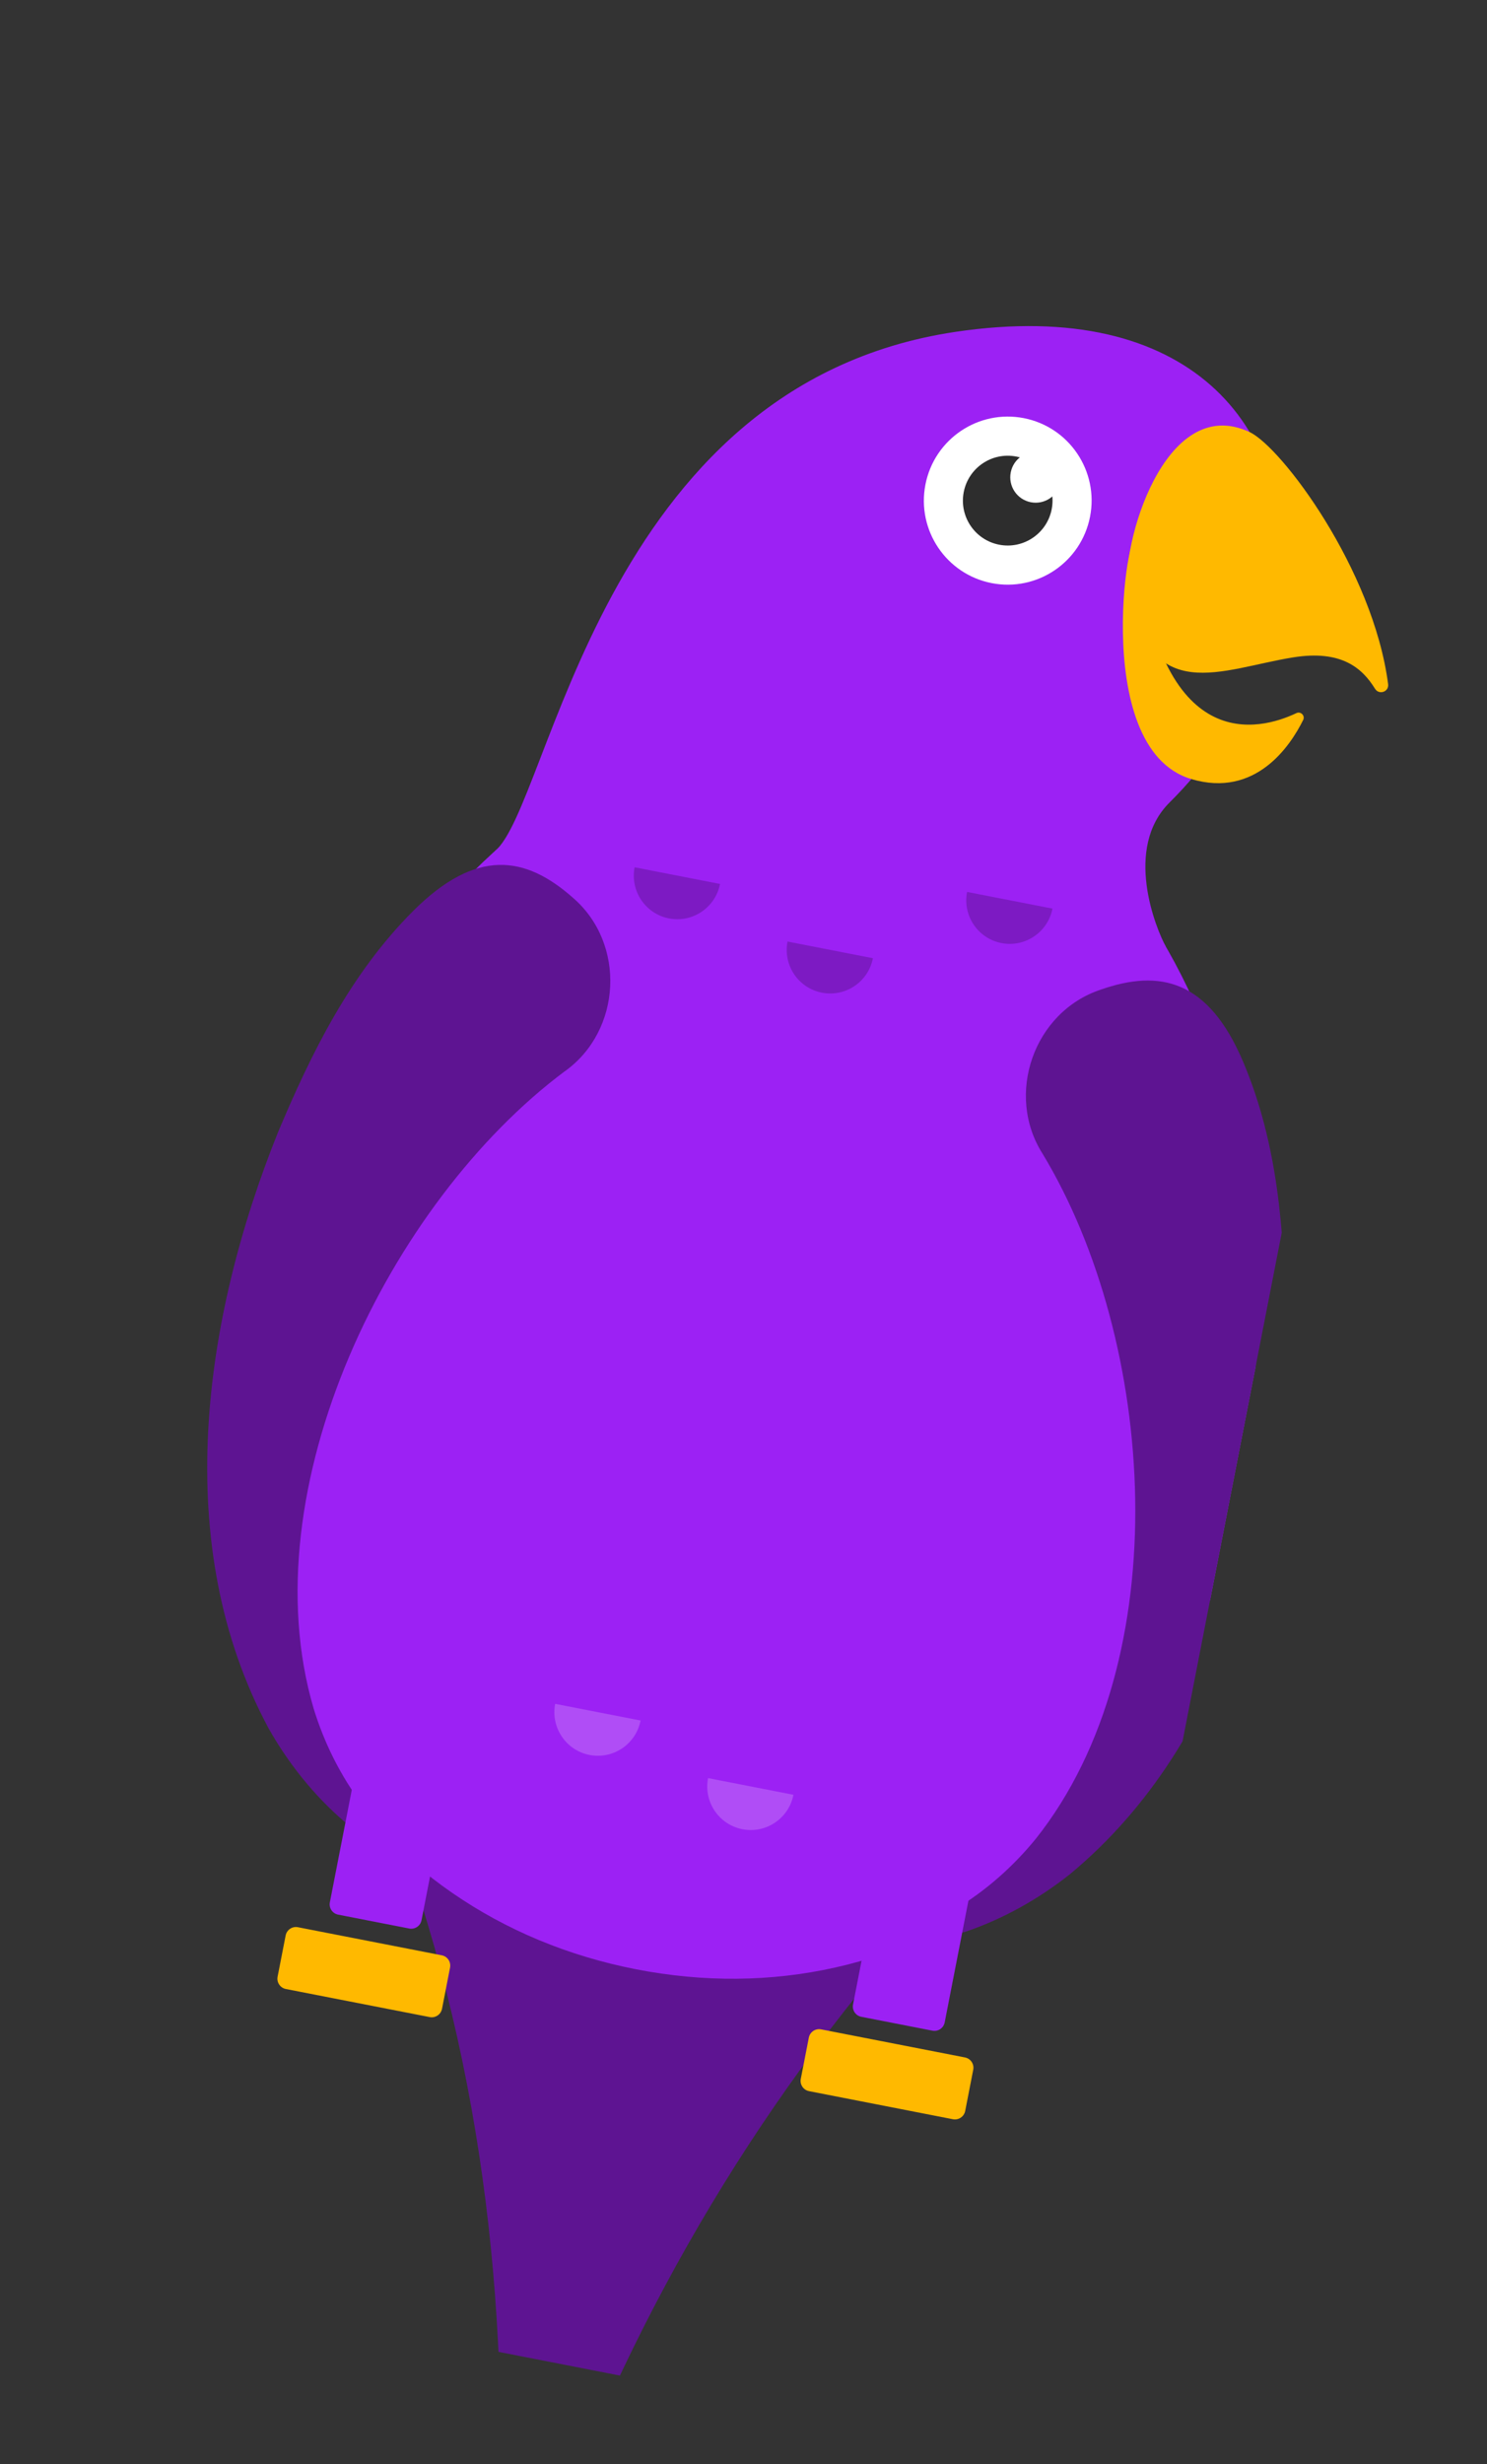 <svg width="157" height="260" viewBox="0 0 157 260" fill="none" xmlns="http://www.w3.org/2000/svg">
<rect x="0" y="0" width="157" height="260" fill="#333333" stroke="none"/>
<g clip-path="url(#clip0_857_2431)">
<path d="M58.029 268.38C67.272 243.321 80.678 220.587 99.001 200.588L40.328 189.141C50.118 213.688 53.691 239.905 52.73 267.346C52.619 270.454 56.947 271.298 58.024 268.379L58.029 268.38Z" fill="#5E1492"/>
<path d="M130.968 156.774C123.427 195.429 95.805 213.382 67.147 207.79C38.489 202.199 19.636 175.183 27.179 136.524C34.721 97.869 64.07 71.061 92.728 76.652C121.386 82.244 138.506 118.113 130.963 156.773L130.968 156.774Z" fill="#9C21F4"/>
<path d="M52.228 89.825C58.125 85.088 63.272 40.642 100.853 35.02C125.754 31.295 136.446 45.157 135.149 60.808C134.879 64.099 120.76 63.758 120.76 63.758C120.76 63.758 120.463 69.323 122.824 73.297C124.523 76.161 129.296 77.532 128.579 78.582C127.115 80.716 125.414 82.764 123.488 84.672C118.601 89.516 122.031 97.968 123.097 99.896" fill="#9C21F4"/>
<path d="M120.056 57.548C119.539 52.575 114.669 78.92 125.786 82.206C132.558 84.209 136.216 78.737 137.588 75.976C137.819 75.513 137.335 75.024 136.868 75.249C133.052 77.059 122.38 79.979 120.056 57.548Z" fill="#FFB900"/>
<path d="M131.938 45.592C135.307 47.174 144.984 60.087 146.559 72.187C146.666 72.998 145.603 73.365 145.175 72.673C143.836 70.505 141.639 68.543 136.523 69.366C128.878 70.598 121.423 74.609 119.11 62.365C118.26 57.857 122.9 41.352 131.933 45.591L131.938 45.592Z" fill="#FFB900"/>
<path d="M104.7 61.528C109.5 62.465 114.151 59.327 115.089 54.52C116.027 49.714 112.896 45.058 108.097 44.121C103.297 43.185 98.646 46.322 97.708 51.129C96.77 55.936 99.901 60.592 104.7 61.528Z" fill="white"/>
<path d="M105.489 57.474C108.053 57.975 110.539 56.298 111.04 53.73C111.541 51.162 109.868 48.674 107.304 48.174C104.739 47.673 102.254 49.35 101.753 51.918C101.252 54.486 102.924 56.974 105.489 57.474Z" fill="#2D2D2D"/>
<path d="M59.61 113.051C41.139 126.851 26.273 157.038 33.117 180.289C34.22 183.871 35.913 187.315 38.238 190.408C38.671 190.988 38.556 191.806 37.975 192.246C37.474 192.622 36.788 192.584 36.336 192.191C33.178 189.471 30.476 186.118 28.371 182.392C17.939 163.014 21.419 139.172 29.372 119.423C32.909 111.022 37.014 102.738 43.599 96.144C50.283 89.451 55.478 90.301 60.469 94.71C66.114 99.544 65.655 108.766 59.609 113.057L59.61 113.051Z" fill="#5E1492"/>
<path d="M110.088 121.756C122.017 141.487 124.445 175.049 109.362 194.022C106.994 196.926 104.13 199.481 100.813 201.473C100.194 201.848 99.992 202.649 100.366 203.275C100.689 203.812 101.338 204.034 101.906 203.84C105.854 202.507 109.618 200.416 112.97 197.754C129.922 183.714 135.66 160.312 135.714 139.022C135.595 129.908 134.905 120.688 131.281 112.102C127.604 103.388 122.47 102.223 116.188 104.432C109.14 106.79 106.099 115.507 110.088 121.756Z" fill="#5E1492"/>
<path d="M67.004 91.513C66.517 94.006 68.141 96.421 70.631 96.907C73.121 97.393 75.533 95.765 76.02 93.272L67.009 91.514L67.004 91.513Z" fill="#7D1AC3"/>
<path d="M83.148 99.349C82.662 101.842 84.285 104.257 86.775 104.743C89.265 105.229 91.678 103.601 92.164 101.108L83.154 99.35L83.148 99.349Z" fill="#7D1AC3"/>
<path d="M102.105 94.114C101.619 96.608 103.243 99.023 105.732 99.508C108.222 99.994 110.635 98.367 111.121 95.873L102.111 94.115L102.105 94.114Z" fill="#7D1AC3"/>
<path d="M58.617 179.783C58.131 182.277 59.754 184.692 62.244 185.177C64.734 185.663 67.146 184.036 67.633 181.542L58.623 179.784L58.617 179.783Z" fill="#B04DF6"/>
<path d="M74.758 187.619C74.271 190.113 75.895 192.528 78.385 193.013C80.875 193.499 83.287 191.872 83.774 189.378L74.763 187.62L74.758 187.619Z" fill="#B04DF6"/>
<path d="M111.978 50.873C111.694 52.328 110.287 53.278 108.833 52.994C107.379 52.71 106.432 51.302 106.716 49.846C107 48.39 108.408 47.441 109.861 47.724C111.315 48.008 112.262 49.416 111.978 50.873Z" fill="white"/>
<path d="M47.315 182.439L39.808 180.974C39.208 180.857 38.628 181.249 38.511 181.849L34.827 200.728C34.71 201.328 35.101 201.91 35.7 202.026L43.208 203.491C43.807 203.608 44.388 203.217 44.505 202.616L48.188 183.737C48.305 183.137 47.914 182.556 47.315 182.439Z" fill="#9C21F4"/>
<path d="M102.554 193.218L95.046 191.753C94.447 191.636 93.866 192.027 93.749 192.628L90.065 211.507C89.948 212.107 90.339 212.688 90.938 212.805L98.446 214.27C99.045 214.387 99.626 213.995 99.743 213.395L103.426 194.516C103.544 193.916 103.153 193.334 102.554 193.218Z" fill="#9C21F4"/>
<path d="M30.183 209.873L45.372 212.836C45.971 212.953 46.552 212.561 46.669 211.961L47.517 207.615C47.634 207.015 47.243 206.434 46.644 206.317L31.455 203.353C30.856 203.236 30.275 203.628 30.158 204.228L29.31 208.574C29.193 209.174 29.584 209.756 30.183 209.873Z" fill="#FFB900"/>
<path d="M85.421 220.65L100.61 223.614C101.21 223.73 101.79 223.339 101.907 222.739L102.755 218.392C102.872 217.792 102.482 217.211 101.882 217.094L86.693 214.131C86.094 214.014 85.514 214.405 85.397 215.005L84.549 219.352C84.431 219.952 84.822 220.533 85.421 220.65Z" fill="#FFB900"/>
</g>
<defs>
<clipPath id="clip0_857_2431">
<rect width="112.175" height="242.377" fill="white" transform="translate(46.414) rotate(11.04)"/>
</clipPath>
</defs>
</svg>
